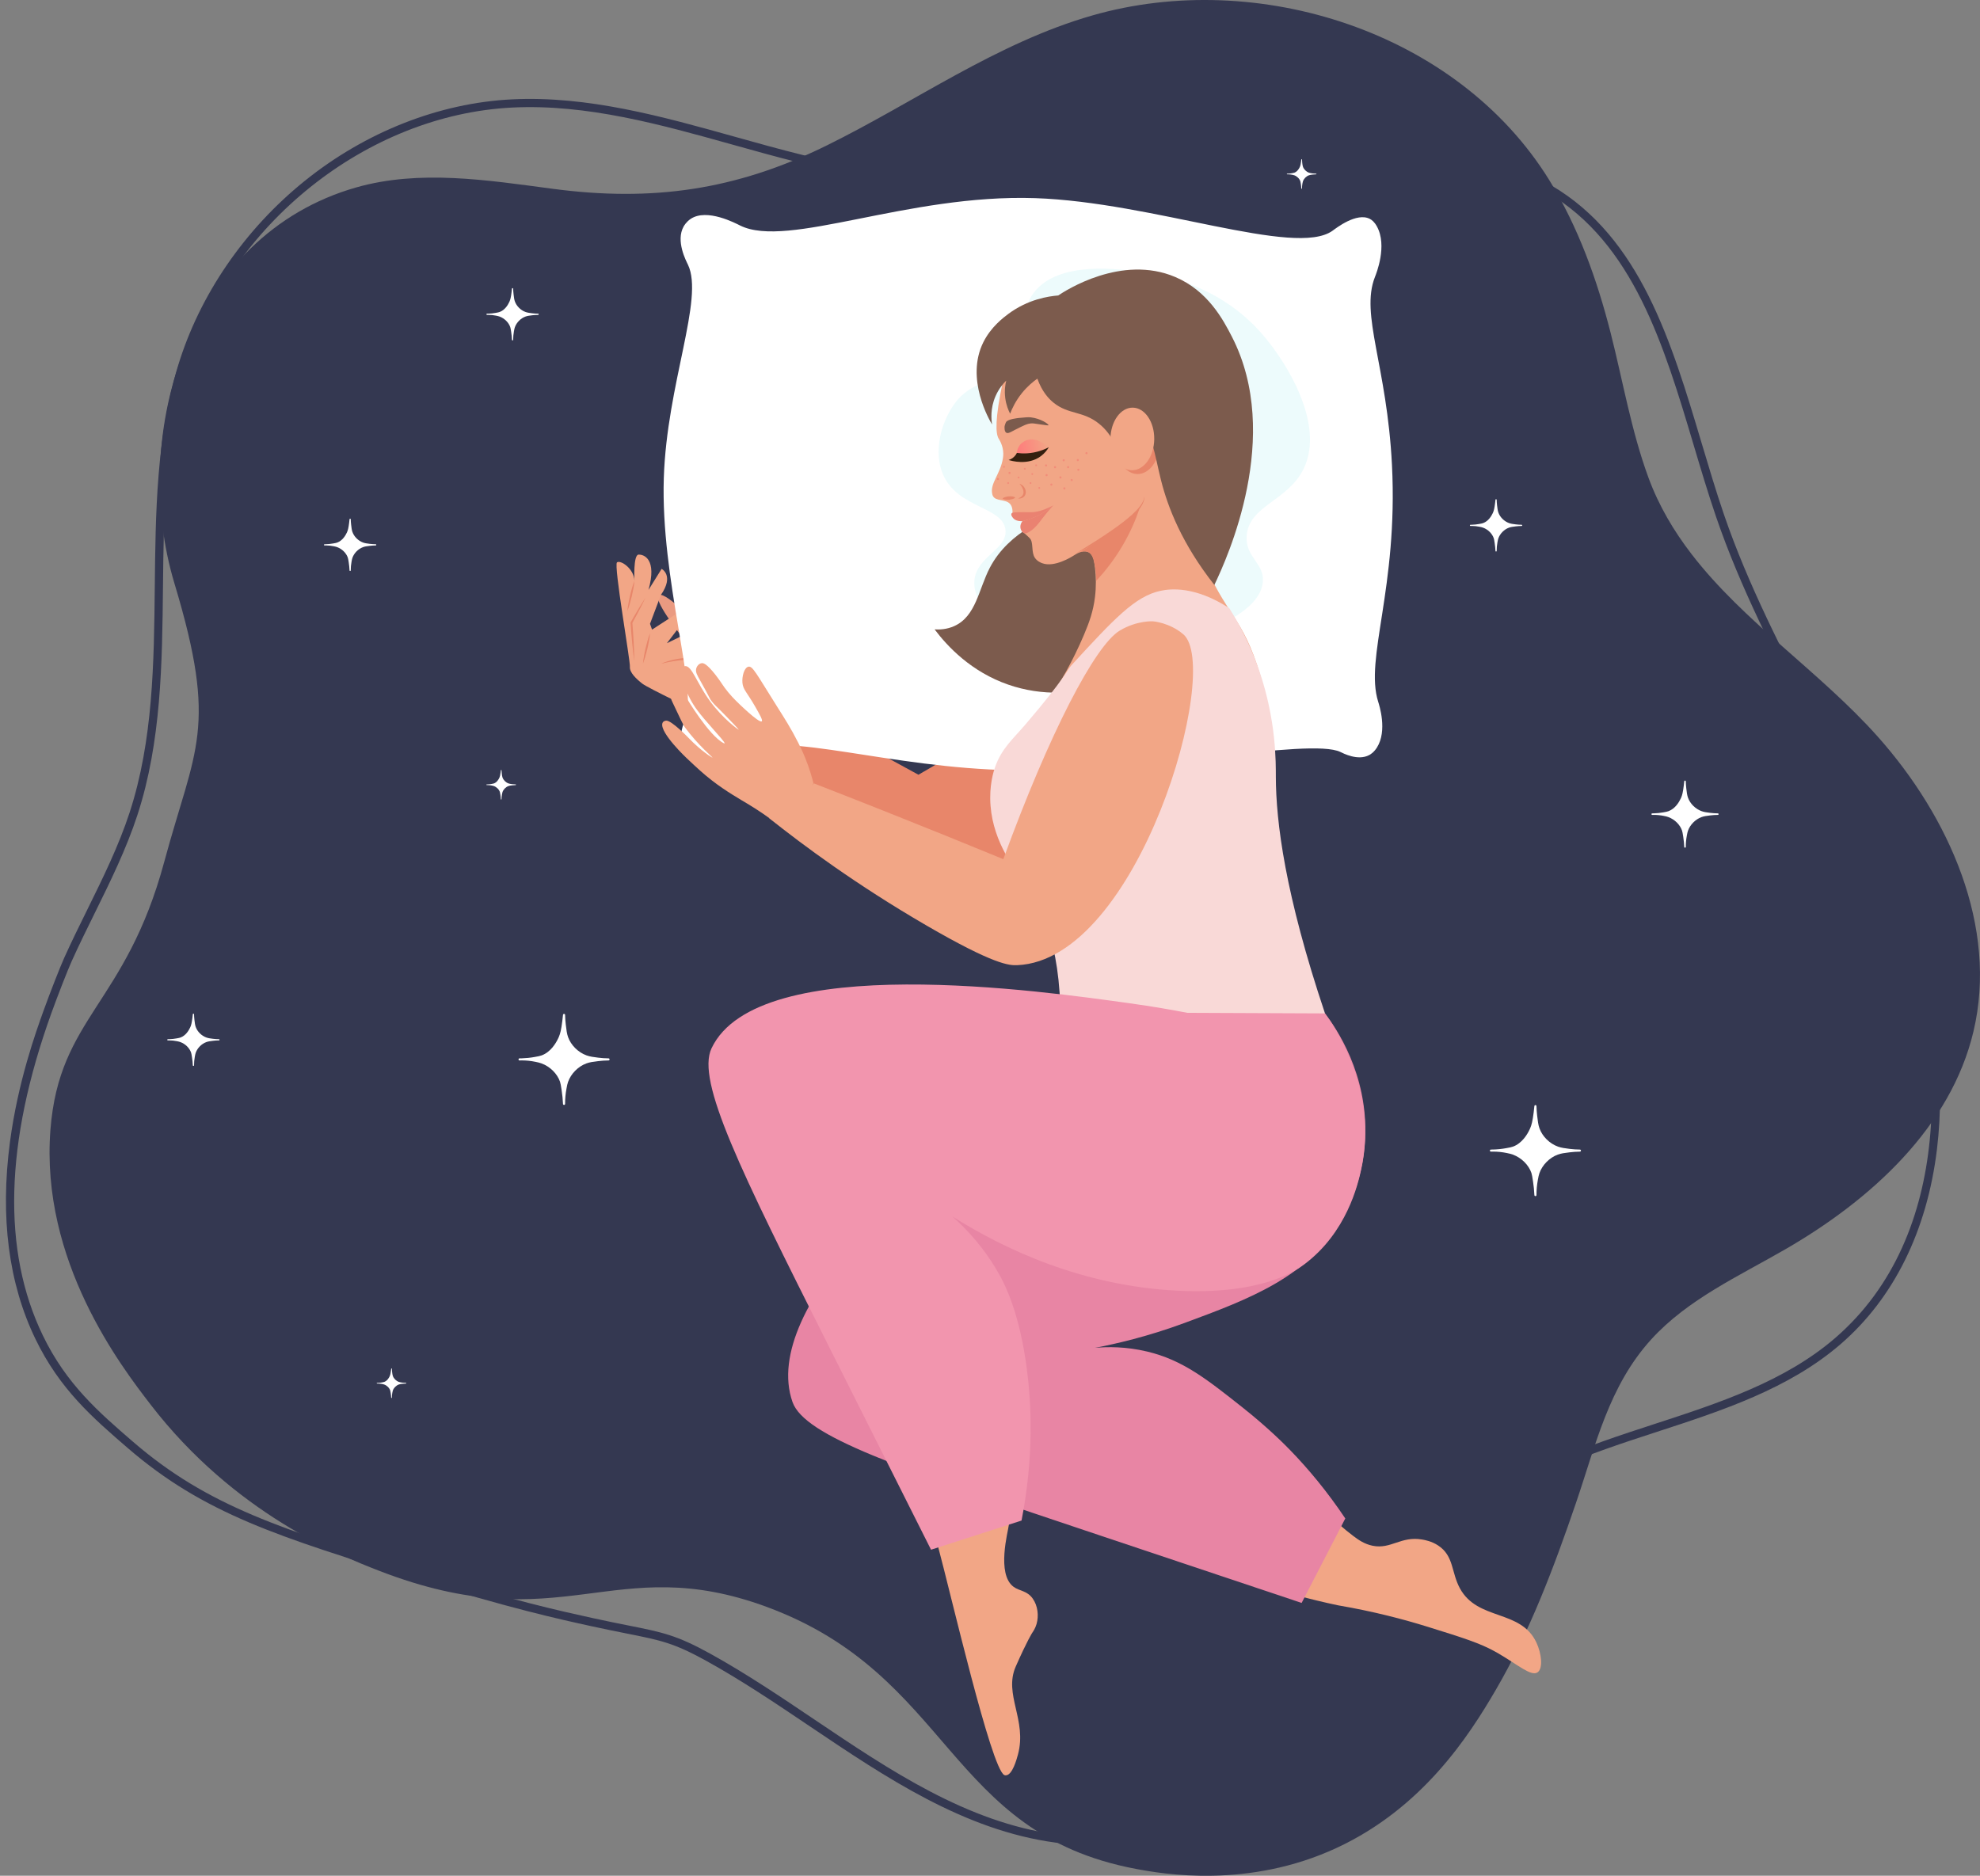 <?xml version="1.0" encoding="UTF-8"?><svg xmlns="http://www.w3.org/2000/svg" xmlns:xlink="http://www.w3.org/1999/xlink" height="1830.4" preserveAspectRatio="xMidYMid meet" version="1.0" viewBox="-5.8 0.0 1931.9 1830.4" width="1931.9" zoomAndPan="magnify"><rect x="-5.8" y="0.0" width="1931.9" height="1830.4" fill="#808080" stroke="none"/><defs><clipPath id="a"><path d="M 42 0 L 1926.078 0 L 1926.078 1830.449 L 42 1830.449 Z M 42 0"/></clipPath><clipPath id="b"><path d="M 986 428 L 1018 428 L 1018 443 L 986 443 Z M 986 428"/></clipPath><clipPath id="c"><path d="M 986.371 441.98 C 986.371 441.98 986.469 437.309 990.023 433.422 C 990.023 433.422 992.566 430.621 996.602 429.328 C 1006.48 426.191 1017.07 436 1017.52 436.43 C 1015.02 437.93 1011.879 439.488 1008.102 440.68 C 999.039 443.531 991.043 442.809 986.371 441.98 Z M 986.371 441.98"/></clipPath><clipPath id="d"><path d="M 986.371 441.98 C 986.371 441.98 986.469 437.309 990.023 433.422 C 990.023 433.422 992.566 430.621 996.602 429.328 C 1006.48 426.191 1017.07 436 1017.52 436.43 C 1015.02 437.93 1011.879 439.488 1008.102 440.68 C 999.039 443.531 991.043 442.809 986.371 441.98"/></clipPath><linearGradient gradientTransform="scale(31.639) rotate(-10.994 87.559 -154.93)" gradientUnits="userSpaceOnUse" id="e" x1="-.009" x2="1.062" xlink:actuate="onLoad" xlink:show="other" xlink:type="simple" xmlns:xlink="http://www.w3.org/1999/xlink" y1="0" y2="0"><stop offset="0" stop-color="#ff7b7b"/><stop offset=".016" stop-color="#ff7b7b"/><stop offset=".031" stop-color="#ff7c7b"/><stop offset=".047" stop-color="#ff7c7b"/><stop offset=".063" stop-color="#fe7d7c"/><stop offset=".078" stop-color="#fe7e7c"/><stop offset=".094" stop-color="#fe7f7c"/><stop offset=".109" stop-color="#fe7f7c"/><stop offset=".125" stop-color="#fd807c"/><stop offset=".141" stop-color="#fd817c"/><stop offset=".156" stop-color="#fd817d"/><stop offset=".172" stop-color="#fd827d"/><stop offset=".188" stop-color="#fd837d"/><stop offset=".203" stop-color="#fc847d"/><stop offset=".219" stop-color="#fc847d"/><stop offset=".234" stop-color="#fc857e"/><stop offset=".25" stop-color="#fc867e"/><stop offset=".266" stop-color="#fc867e"/><stop offset=".281" stop-color="#fb877e"/><stop offset=".297" stop-color="#fb887e"/><stop offset=".313" stop-color="#fb897e"/><stop offset=".328" stop-color="#fb897f"/><stop offset=".344" stop-color="#fa8a7f"/><stop offset=".359" stop-color="#fa8b7f"/><stop offset=".375" stop-color="#fa8c7f"/><stop offset=".391" stop-color="#fa8c7f"/><stop offset=".406" stop-color="#fa8d80"/><stop offset=".422" stop-color="#f98e80"/><stop offset=".438" stop-color="#f98e80"/><stop offset=".453" stop-color="#f98f80"/><stop offset=".469" stop-color="#f99080"/><stop offset=".484" stop-color="#f89181"/><stop offset=".5" stop-color="#f89181"/><stop offset=".516" stop-color="#f89281"/><stop offset=".531" stop-color="#f89381"/><stop offset=".547" stop-color="#f89381"/><stop offset=".563" stop-color="#f79481"/><stop offset=".578" stop-color="#f79582"/><stop offset=".594" stop-color="#f79682"/><stop offset=".609" stop-color="#f79682"/><stop offset=".625" stop-color="#f79782"/><stop offset=".641" stop-color="#f69882"/><stop offset=".656" stop-color="#f69883"/><stop offset=".672" stop-color="#f69983"/><stop offset=".688" stop-color="#f69a83"/><stop offset=".703" stop-color="#f59b83"/><stop offset=".719" stop-color="#f59b83"/><stop offset=".734" stop-color="#f59c83"/><stop offset=".75" stop-color="#f59d84"/><stop offset=".766" stop-color="#f59d84"/><stop offset=".781" stop-color="#f49e84"/><stop offset=".797" stop-color="#f49f84"/><stop offset=".813" stop-color="#f4a084"/><stop offset=".828" stop-color="#f4a085"/><stop offset=".844" stop-color="#f3a185"/><stop offset=".859" stop-color="#f3a285"/><stop offset=".875" stop-color="#f3a385"/><stop offset=".891" stop-color="#f3a385"/><stop offset=".906" stop-color="#f3a485"/><stop offset=".922" stop-color="#f2a586"/><stop offset=".938" stop-color="#f2a586"/><stop offset="1" stop-color="#f2a686"/></linearGradient></defs><g><g><path d="M 36.031 1303.25 C 59.051 1350.852 90.621 1378.109 124.043 1406.969 C 197.109 1470.059 269.855 1492.531 401.914 1533.32 C 494.352 1561.879 541.609 1572.219 572.879 1579.07 C 586.664 1582.09 597.676 1584.289 607.391 1586.219 C 640.613 1592.848 654.363 1595.59 687.258 1613.762 C 722.129 1633.031 756.195 1655.98 789.137 1678.168 C 862.277 1727.449 937.906 1778.41 1025.121 1790.148 C 1118.211 1802.68 1217.879 1764.73 1279.066 1693.48 C 1303.777 1664.699 1322.914 1630.629 1341.422 1597.68 C 1364.418 1556.738 1388.184 1514.41 1422.938 1481.609 C 1473.957 1433.449 1542.445 1411.129 1608.695 1389.539 C 1671.094 1369.199 1735.641 1348.168 1784.914 1305.57 C 1900.84 1205.352 1892.746 1025.91 1850.602 902.715 C 1827.059 833.883 1792.891 767.922 1759.852 704.137 C 1726.676 640.082 1692.367 573.832 1668.625 504.422 C 1660.855 481.727 1653.684 457.691 1646.758 434.453 C 1617.859 337.52 1587.973 237.277 1504.008 187.949 C 1426.355 142.328 1331.137 157.781 1239.066 172.719 C 1225.461 174.922 1211.395 177.207 1197.738 179.227 C 1127.859 189.523 1056.418 193.02 985.41 189.617 C 914.406 186.199 843.633 175.879 775.051 158.91 C 752.914 153.441 730.461 147.156 708.754 141.082 C 638.922 121.535 566.711 101.34 493.988 104.953 C 352.117 112.008 218.191 218.992 175.539 359.352 C 154.738 427.805 153.965 501.48 153.219 572.746 C 152.438 647.02 151.633 723.812 128.285 795.32 C 117.402 828.645 101.668 860.551 86.449 891.41 C 78.949 906.613 71.195 922.332 64.148 937.977 C 60.141 946.879 50.473 971.613 44.258 988.875 C -1.129 1114.918 -3.898 1220.699 36.031 1303.25 Z M 1061.23 1800.551 C 1048.75 1800.551 1036.332 1799.73 1024.051 1798.078 C 934.988 1786.09 858.566 1734.602 784.664 1684.812 C 751.867 1662.711 717.953 1639.859 683.391 1620.77 C 651.582 1603.199 639.121 1600.711 605.828 1594.07 C 596.078 1592.121 585.023 1589.922 571.172 1586.891 C 539.77 1580.012 492.312 1569.621 399.555 1540.969 C 266.461 1499.848 193.148 1477.211 118.812 1413.02 C 84.746 1383.602 52.57 1355.82 28.828 1306.73 C 2.59 1252.488 -5.793 1187.801 3.906 1114.469 C 11.676 1055.738 29.234 1006.98 36.73 986.164 C 43 968.754 52.781 943.742 56.855 934.691 C 63.961 918.918 71.746 903.133 79.273 887.871 C 94.367 857.266 109.977 825.617 120.68 792.836 C 143.645 722.5 144.445 646.332 145.219 572.664 C 145.969 500.84 146.75 426.566 167.883 357.02 C 188.859 287.992 232.715 223.949 291.371 176.66 C 350.738 128.801 422.555 100.5 493.59 96.965 C 567.621 93.281 640.461 113.664 710.906 133.371 C 732.562 139.438 754.953 145.699 776.973 151.145 C 912.93 184.777 1058.031 191.738 1196.586 171.309 C 1210.16 169.301 1224.211 167.027 1237.785 164.824 C 1331.266 149.652 1427.918 133.969 1508.066 181.055 C 1594.734 231.984 1625.078 333.742 1654.43 432.164 C 1661.348 455.324 1668.484 479.289 1676.191 501.832 C 1699.738 570.684 1733.906 636.652 1766.965 700.457 C 1800.133 764.504 1834.43 830.73 1858.172 900.125 C 1883.312 973.602 1892.527 1052.219 1884.105 1121.5 C 1874.449 1201.082 1841.961 1266.828 1790.148 1311.621 C 1739.652 1355.281 1674.336 1376.559 1611.168 1397.152 C 1545.77 1418.461 1478.145 1440.5 1428.441 1487.43 C 1394.574 1519.391 1371.102 1561.18 1348.395 1601.602 C 1329.703 1634.891 1310.367 1669.309 1285.145 1698.691 C 1254.102 1734.828 1213.227 1763.25 1166.965 1780.871 C 1132.719 1793.898 1096.75 1800.551 1061.23 1800.551" fill="#343851"/></g><g clip-path="url(#a)"><path d="M 1644.695 540.762 C 1695.695 607.055 1770.434 656.145 1826.09 718.555 C 1895.996 796.922 1943.984 904.465 1919.703 1006.629 C 1897.484 1100.148 1819.746 1170.758 1736.531 1218.879 C 1690.719 1245.367 1640.961 1267.848 1605.344 1307 C 1563.797 1352.668 1551.188 1410.219 1531.902 1466.598 C 1510.469 1529.27 1486.941 1592.051 1453.441 1649.41 C 1427.516 1693.82 1382.387 1764.16 1298.527 1803.18 C 1212.195 1843.352 1128.574 1828.68 1102.273 1823.699 C 917.523 1788.738 923.09 1634.84 742.348 1568.09 C 592.25 1512.668 543.34 1602.16 364.297 1532.898 C 326.074 1518.121 222.84 1476.668 141.324 1370.879 C 112.648 1333.66 33.379 1230.789 43.418 1102.297 C 52.008 992.391 116.809 980.492 154.438 841.074 C 184.633 729.219 207.25 711.457 164.465 569.523 C 119.855 421.52 179.012 229.23 341.773 182.898 C 403.625 165.289 469.48 175.746 533.227 184.207 C 630.398 197.113 712.02 185.613 800.18 142.27 C 886.582 99.801 966.438 41.938 1059.895 15.102 C 1220.867 -31.125 1416.102 30.512 1505.848 175.773 C 1534.09 221.488 1552.418 272.715 1565.688 324.777 C 1577.719 371.984 1585.801 420.363 1602.602 466.082 C 1612.789 493.758 1627.371 518.254 1644.695 540.762" fill="#343851"/></g><g><path d="M 678.664 614.012 C 678.664 614.012 645.348 577.93 637.414 580.578 C 629.48 583.23 659.047 620.66 659.047 620.66 L 678.664 614.012" fill="#ea9a81"/></g><g><path d="M 679.191 696.539 C 679.191 696.539 626.703 671.648 620.871 667.09 C 615.039 662.531 608.285 656.172 608.801 650.648 C 609.312 645.129 592.812 551.398 596.211 548.789 C 599.609 546.18 612.805 554.859 613.254 566.719 C 613.254 566.719 611.922 541.469 617.227 541.211 C 622.527 540.961 635.41 545.602 626.938 575.68 L 639.746 555.121 C 639.746 555.121 652.293 561.512 639.055 580.531 L 628.406 608.75 L 630.406 614.391 L 668.863 589.488 C 668.863 589.488 676.52 603.461 661.297 611.051 L 654.562 615.02 C 654.562 615.02 647.312 624.5 644.898 627.66 C 649.621 625.371 654.352 623.07 659.074 620.77 C 665.48 618.559 671.879 616.34 678.281 614.121 C 684.148 617.281 695.246 624.328 703.117 637.711 C 706.277 643.078 711.145 651.352 710.578 661.238 C 709.727 676.031 697 689.48 679.191 696.539" fill="#f2a686"/></g><g><path d="M 621.543 647.469 C 621.754 644.922 622.141 642.398 622.59 639.898 C 623.023 637.391 623.566 634.91 624.125 632.441 C 624.719 629.969 625.336 627.512 626.055 625.07 C 626.762 622.629 627.535 620.211 628.48 617.82 C 628.273 620.379 627.887 622.898 627.441 625.398 C 627.004 627.898 626.461 630.379 625.898 632.859 C 625.305 635.32 624.688 637.781 623.969 640.219 C 623.258 642.66 622.488 645.09 621.543 647.469" fill="#e8866a"/></g><g><path d="M 613.082 645.309 C 612.629 642.191 612.277 639.059 611.902 635.93 C 611.547 632.801 611.238 629.672 610.934 626.531 C 610.66 623.398 610.355 620.27 610.125 617.129 C 609.867 613.988 609.637 610.852 609.434 607.711 L 609.418 607.441 L 609.547 607.211 C 611.855 603.129 614.223 599.078 616.629 595.059 C 617.84 593.051 619.047 591.039 620.297 589.051 C 621.551 587.059 622.773 585.059 624.07 583.102 C 623.078 585.23 622.008 587.32 620.969 589.43 C 619.926 591.531 618.844 593.609 617.762 595.691 C 615.582 599.852 613.367 603.98 611.094 608.078 L 611.203 607.578 C 611.461 610.719 611.691 613.859 611.895 617 C 612.121 620.141 612.281 623.281 612.469 626.422 C 612.621 629.57 612.773 632.711 612.879 635.859 C 612.965 639.012 613.07 642.16 613.082 645.309" fill="#e8866a"/></g><g><path d="M 613.254 566.719 C 613.043 569.281 612.656 571.789 612.211 574.301 C 611.773 576.801 611.23 579.281 610.672 581.762 C 610.078 584.219 609.461 586.68 608.742 589.121 C 608.035 591.559 607.262 593.988 606.316 596.371 C 606.523 593.82 606.91 591.301 607.355 588.801 C 607.793 586.289 608.336 583.809 608.898 581.34 C 609.492 578.871 610.109 576.41 610.828 573.969 C 611.539 571.531 612.309 569.109 613.254 566.719" fill="#e8866a"/></g><g><path d="M 639.172 647.711 C 642.934 646.039 646.879 644.77 650.906 643.84 C 652.914 643.359 654.953 643.012 657 642.691 C 659.051 642.398 661.109 642.199 663.176 642.051 C 665.242 641.949 667.312 641.879 669.383 641.922 C 671.449 641.98 673.52 642.078 675.574 642.309 C 679.684 642.738 683.758 643.52 687.695 644.719 C 683.605 644.262 679.539 643.879 675.469 643.73 C 671.402 643.57 667.34 643.609 663.289 643.859 C 659.234 644.102 655.199 644.578 651.18 645.23 C 647.16 645.879 643.176 646.762 639.172 647.711" fill="#e8866a"/></g><g><path d="M 1130.52 609.219 C 1095.52 604.441 1069.238 630.289 1028.621 662.602 C 996.621 688.039 950.898 721.34 890.32 756.012 C 829.664 722.852 769.008 689.691 708.352 656.531 C 697.031 669.059 685.707 681.602 674.387 694.141 C 698.094 723.699 730.828 760.461 773.859 798.469 C 824.715 843.379 850.895 865.949 887.656 871.551 C 922.66 876.879 955.148 862.062 1020.129 832.434 C 1085.27 802.73 1124.199 784.391 1155.5 741.648 C 1169.629 722.352 1198.578 682.82 1183.871 647.809 C 1175 626.699 1152.328 612.191 1130.52 609.219" fill="#e8866a"/></g><g><path d="M 1337.699 729.445 C 1334.738 734.125 1331.547 736.07 1330.109 736.836 C 1319 742.727 1304.562 735.004 1301.977 733.773 C 1272.148 719.555 1109.754 754.012 982.379 751.668 C 860.742 749.43 761.875 713.484 719.539 732.504 C 718.09 733.148 686.449 747.457 668.77 736.844 C 667.262 735.938 663.613 733.684 661.164 729.312 C 655.164 718.602 661.746 704.652 662.887 701.945 C 675.09 672.965 638.684 565.793 641.883 466.418 C 644.832 374.762 681.422 291.449 665.434 258.27 C 663.66 254.594 653.309 235.07 661.227 221.016 C 661.66 220.25 663.891 216.402 668.105 213.594 C 683.992 203.012 711.973 217.902 716.355 220.078 C 762.684 243.078 879.398 189.188 1004.078 193.344 C 1119.574 197.203 1257.902 251.395 1294.344 225.172 C 1297.758 222.719 1317.902 206.879 1330.793 213.613 C 1332.785 214.66 1335.234 216.566 1337.629 220.906 C 1348.09 239.773 1336.996 267.102 1335.715 270.363 C 1321.266 307.137 1347.469 356.676 1352.359 453.832 C 1358.422 574.109 1325.535 642.477 1338.898 684.758 C 1339.863 687.82 1348.113 712.992 1337.699 729.445" fill="#fff"/></g><g><path d="M 1266.391 456.969 C 1251.051 489.18 1212.449 493.129 1210.59 523.09 C 1209.27 544.23 1228.07 549.422 1226.359 567.969 C 1222.59 608.859 1127.07 629.73 1109.898 633.48 C 1076.129 640.859 1049.59 646.301 1017.699 635.91 C 983.82 624.859 942.719 595.539 944.914 566.762 C 946.742 542.73 977.438 536.371 975.242 517.02 C 972.652 494.219 929.309 496.301 914.586 463.641 C 904.469 441.199 912.566 412.801 924.289 395.711 C 942.719 368.828 965.051 377.262 983.734 350.82 C 1002.41 324.391 986.953 306.25 1003.141 285.309 C 1027.711 253.539 1088.531 262.691 1109.898 265.898 C 1129.23 268.809 1183.422 277.801 1225.148 325.352 C 1249.27 352.828 1287.078 413.539 1266.391 456.969" fill="#edfbfc"/></g><g><path d="M 978.047 668.129 C 941.852 655.609 918.691 630.91 906.109 614.18 C 910.844 614.469 917.879 614.25 925.152 611 C 946.613 601.441 948.965 575.07 960.062 553.871 C 978.734 518.219 1019.172 502.91 1035.18 498.859 C 1082.391 486.93 1139.359 516.922 1179.059 570.801 C 1175.051 581.84 1167.852 597.941 1154.73 614.18 C 1116.512 661.461 1043.531 690.789 978.047 668.129" fill="#7c5b4d"/></g><g><path d="M 1062.59 582.531 C 1060.922 596.27 1057.16 607.012 1051.699 619.809 C 1030.012 670.75 1004.18 701.5 986.773 725.781 C 987.672 725.789 988.57 725.801 989.473 725.84 L 1235.57 725.84 C 1232.719 697.641 1229.199 674.422 1220.629 648.648 C 1203.469 597.078 1187.211 598.75 1160.82 529.172 C 1158.02 521.762 1152.078 504.559 1140.199 470.141 C 1130.469 441.961 1122.609 418.73 1117.352 403.102 C 1091.32 432.32 1065.289 461.551 1039.262 490.77 C 1050.699 509.16 1067.422 542.629 1062.59 582.531" fill="#f2a686"/></g><g><path d="M 972.754 447.199 C 970.328 462.602 959.965 471.699 962.344 482.059 C 962.516 482.828 962.621 483.289 962.926 483.891 C 965.68 489.371 974.797 486.852 979.395 491.41 C 981.031 493.031 982.777 496.23 981.902 503.238 C 985.203 504.988 988.508 506.73 991.809 508.48 C 990.32 515.461 991.434 518.34 992.832 519.648 C 993.441 520.23 995.176 521.5 997.742 524.031 C 998.371 524.641 998.879 525.172 999.008 525.301 C 1002.852 529.371 1000.109 538.711 1003.98 544.391 C 1006.328 547.82 1009.898 549.16 1011.09 549.602 C 1022.93 554.039 1039.809 543.398 1041.859 542.102 C 1044.281 540.57 1049.801 536.809 1055.27 538.531 C 1055.27 538.531 1055.789 538.691 1056.289 538.922 C 1062.531 541.762 1063.59 556.641 1063.801 560.691 C 1096.102 550.738 1128.391 540.781 1160.691 530.82 C 1158.762 524.648 1156.328 516.129 1153.27 504.211 C 1150.859 494.852 1149.789 490.141 1148.09 483.121 C 1130.898 411.781 1120.859 367.078 1095.102 349.789 C 1055.23 323.039 983.938 365.141 972.758 371.91 C 964.879 408.969 965.59 423.02 968.59 428.012 C 969.242 429.102 972.938 434.629 973.113 442.352 C 973.148 443.84 973.047 445.32 972.754 447.199" fill="#f2a686"/></g><g><path d="M 1057.199 539.48 C 1059.18 540.91 1060.191 542.969 1061.102 546.109 C 1062.398 550.629 1063.871 557.57 1063.801 566.762 C 1071.629 558.41 1080.77 547.172 1089.27 532.789 C 1097.148 519.461 1102.379 506.988 1105.891 496.699 C 1095.801 505.941 1083.77 515.738 1069.648 525.281 C 1061.328 530.891 1053.238 535.77 1045.559 540 C 1049.539 537.559 1054.191 537.309 1057.199 539.48" fill="#e8866a"/></g><g><path d="M 981.074 501.23 C 981.645 499.969 983.703 499.781 992.969 499.789 C 996.676 499.789 998.531 499.789 999.496 499.82 C 1003.93 499.969 1010.941 498.898 1021.949 493.18 C 1017.379 496.988 1013.289 499.809 1010.129 501.57 C 1003.16 505.449 996.656 507.43 991.809 508.48 C 991.219 508.609 990.051 508.66 988.605 508.441 C 987.391 508.262 984.691 507.852 982.809 505.672 C 982.383 505.18 980.348 502.84 981.074 501.23" fill="#ea8271"/></g><g><path d="M 1021.949 493.18 C 1017.289 497.219 1010.52 502.039 1001.512 505.531 C 998.062 506.859 994.793 507.809 991.809 508.48 C 991.402 509 989.145 511.98 989.953 515.59 C 990.043 515.988 990.883 519.52 993.465 520.289 C 994.016 520.461 994.805 520.578 995.84 520.23 C 1002.379 518.012 1008.309 509.809 1011.219 505.949 C 1013.648 502.738 1017.199 498.301 1021.949 493.18" fill="#ea8271"/></g><g><path d="M 1125.77 432.352 C 1125.52 449.219 1115.762 462.762 1103.961 462.59 C 1092.148 462.422 1082.789 448.602 1083.039 431.719 C 1083.289 414.852 1093.051 401.309 1104.852 401.48 C 1116.648 401.66 1126.02 415.48 1125.77 432.352" fill="#e8866a"/></g><g><path d="M 976.086 422.289 C 978.398 423.609 981.285 420.66 992.773 415.41 C 995.23 414.289 997.215 413.449 999.945 413.199 C 1002.031 413.012 1003.281 413.27 1007.672 413.922 C 1013.949 414.84 1017.078 415.301 1017.211 414.961 C 1017.59 413.949 1009.77 408.41 1000.031 407.27 C 997.566 406.98 994.574 407.27 988.586 407.84 C 987.355 407.961 977.727 408.93 975.875 411.809 C 975.27 412.75 974.43 415.559 974.402 415.789 C 974.387 415.941 974.375 416.059 974.367 416.141 C 974.316 416.762 973.977 421.09 976.086 422.289" fill="#7c5b4d"/></g><g><path d="M 1044.09 539.961 C 1050.422 536.059 1056.719 532.148 1062.969 528.16 C 1069.211 524.16 1075.391 520.09 1081.43 515.809 C 1087.449 511.531 1093.359 507.09 1098.82 502.148 C 1100.18 500.91 1101.5 499.629 1102.77 498.309 C 1104.051 496.988 1105.262 495.609 1106.371 494.16 C 1107.5 492.711 1108.5 491.18 1109.301 489.531 C 1110.109 487.898 1110.641 486.109 1110.68 484.238 C 1110.711 484.711 1110.77 485.172 1110.738 485.641 C 1110.719 485.879 1110.73 486.109 1110.699 486.352 L 1110.609 487.051 C 1110.602 487.16 1110.578 487.281 1110.551 487.391 L 1110.469 487.738 C 1110.422 487.969 1110.379 488.211 1110.309 488.43 C 1110.172 488.879 1110.051 489.34 1109.871 489.781 C 1109.219 491.551 1108.301 493.211 1107.27 494.801 C 1105.191 497.941 1102.68 500.77 1100.031 503.422 C 1098.711 504.75 1097.34 506.031 1095.941 507.27 C 1094.551 508.52 1093.109 509.711 1091.66 510.898 C 1088.762 513.25 1085.77 515.488 1082.73 517.648 C 1076.629 521.949 1070.328 525.941 1063.879 529.648 C 1062.27 530.578 1060.648 531.512 1059.02 532.398 C 1057.391 533.289 1055.75 534.18 1054.102 535.039 C 1050.801 536.762 1047.48 538.441 1044.09 539.961" fill="#e8866a"/></g><g><path d="M 987.609 486.398 C 988.398 486.059 989.129 485.699 989.797 485.281 C 990.465 484.871 991.059 484.398 991.531 483.871 C 991.656 483.738 991.754 483.602 991.863 483.469 C 991.957 483.328 992.055 483.191 992.141 483.039 C 992.215 482.891 992.301 482.75 992.367 482.602 L 992.551 482.141 C 992.59 481.98 992.637 481.82 992.688 481.66 C 992.723 481.5 992.742 481.328 992.773 481.16 C 992.809 481 992.805 480.82 992.824 480.648 C 992.848 480.48 992.832 480.309 992.828 480.141 C 992.809 478.738 992.379 477.309 991.691 475.969 C 991.613 475.789 991.516 475.629 991.418 475.469 C 991.32 475.301 991.234 475.129 991.129 474.969 C 990.91 474.648 990.707 474.309 990.457 474 C 989.996 473.34 989.438 472.762 988.875 472.102 C 989.695 472.34 990.5 472.691 991.215 473.199 C 991.395 473.32 991.586 473.441 991.75 473.578 C 991.918 473.719 992.086 473.871 992.254 474.012 C 992.426 474.16 992.566 474.328 992.723 474.488 C 992.879 474.648 993.039 474.809 993.168 474.988 C 994.285 476.391 995.047 478.18 995.074 480.102 C 995.086 481.051 994.934 482.031 994.523 482.93 C 994.117 483.84 993.473 484.641 992.695 485.191 C 991.926 485.75 991.066 486.109 990.203 486.309 C 989.336 486.488 988.461 486.539 987.609 486.398" fill="#e8866a"/></g><g><path d="M 984.609 485.551 C 984.668 486.359 981.586 487.352 979.121 487.609 C 976.133 487.93 972.672 487.328 972.602 486.48 C 972.539 485.699 975.414 484.75 977.66 484.449 C 980.883 484.012 984.547 484.68 984.609 485.551" fill="#e8866a"/></g><g clip-path="url(#b)"><g clip-path="url(#c)"><g clip-path="url(#d)"><path d="M 983.125 426.82 L 987.504 449.363 L 1020.766 442.898 L 1016.387 420.359 Z M 983.125 426.82" fill="url(#e)"/></g></g></g><g><path d="M 986.371 441.98 C 989.195 442.359 992.469 442.57 996.09 442.379 C 1005.461 441.859 1012.84 438.871 1017.52 436.43 C 1015.91 439.18 1013.48 442.359 1009.871 445.059 C 997.078 454.609 980.668 449.629 978.32 448.871 C 979.629 448.469 982.078 447.5 984.203 445.191 C 985.254 444.051 985.934 442.898 986.371 441.98" fill="#34200f"/></g><g><path d="M 962.18 414.23 C 959.711 410.172 935.836 369.578 953.715 333.82 C 961.066 319.121 973.098 309.988 978.047 306.309 C 997.316 292 1017.32 289.078 1026.711 288.328 C 1033.719 283.629 1088.539 248 1140.969 270.34 C 1172.77 283.891 1187.641 311.91 1196.23 328.68 C 1245.801 425.352 1191.73 544.398 1179.059 570.801 C 1147.441 530.719 1133.609 494.922 1126.961 468.41 C 1120.852 444.059 1117.57 417 1105.09 413.32 C 1101 412.109 1093.871 414.148 1080.871 431.148 C 1078.281 426.211 1073.77 419.16 1066.172 413.172 C 1050.648 400.93 1036.801 404.559 1022.5 393.23 C 1017.41 389.199 1010.93 382.219 1006.359 369.5 C 1002.09 372.5 996.508 377.09 991.176 383.738 C 985.188 391.211 981.758 398.48 979.781 403.68 C 978.098 400.398 975.914 395.199 975.035 388.488 C 974.074 381.148 975.074 375.109 975.984 371.398 C 972.914 374.441 968.66 379.43 965.543 386.59 C 960.348 398.531 961.402 409.398 962.18 414.23" fill="#7c5b4d"/></g><g><path d="M 1015.871 454 C 1015.969 454.57 1015.578 455.109 1015.012 455.211 C 1014.441 455.301 1013.898 454.922 1013.801 454.352 C 1013.711 453.781 1014.09 453.238 1014.66 453.141 C 1015.23 453.039 1015.77 453.43 1015.871 454" fill="#f28d79"/></g><g><path d="M 1033.09 448.969 C 1033.191 449.539 1032.801 450.078 1032.23 450.172 C 1031.66 450.27 1031.121 449.891 1031.02 449.32 C 1030.93 448.738 1031.309 448.199 1031.879 448.109 C 1032.461 448.012 1033 448.398 1033.09 448.969" fill="#f28d79"/></g><g><path d="M 1024.66 455.699 C 1024.762 456.27 1024.371 456.82 1023.801 456.91 C 1023.23 457.012 1022.691 456.621 1022.602 456.051 C 1022.5 455.48 1022.879 454.941 1023.449 454.852 C 1024.02 454.75 1024.57 455.129 1024.66 455.699" fill="#f28d79"/></g><g><path d="M 1016.41 463.48 C 1016.5 464.051 1016.121 464.59 1015.551 464.68 C 1014.98 464.781 1014.441 464.391 1014.34 463.82 C 1014.238 463.25 1014.629 462.711 1015.199 462.621 C 1015.77 462.52 1016.309 462.91 1016.41 463.48" fill="#f28d79"/></g><g><path d="M 968.938 467.27 C 969.035 467.84 968.652 468.379 968.078 468.48 C 967.508 468.578 966.969 468.191 966.871 467.621 C 966.773 467.051 967.16 466.512 967.73 466.41 C 968.301 466.32 968.844 466.699 968.938 467.27" fill="#f28d79"/></g><g><path d="M 1037.41 455.68 C 1037.512 456.25 1037.129 456.789 1036.559 456.891 C 1035.98 456.98 1035.441 456.602 1035.352 456.031 C 1035.25 455.461 1035.641 454.922 1036.211 454.82 C 1036.781 454.719 1037.32 455.109 1037.41 455.68" fill="#f28d79"/></g><g><path d="M 1040.891 468.262 C 1040.98 468.828 1040.602 469.371 1040.031 469.469 C 1039.461 469.57 1038.922 469.18 1038.82 468.609 C 1038.73 468.039 1039.109 467.5 1039.68 467.398 C 1040.25 467.309 1040.789 467.691 1040.891 468.262" fill="#f28d79"/></g><g><path d="M 1029.941 465.699 C 1030.039 466.27 1029.648 466.809 1029.078 466.91 C 1028.512 467 1027.969 466.621 1027.871 466.051 C 1027.781 465.469 1028.16 464.93 1028.73 464.84 C 1029.301 464.738 1029.84 465.129 1029.941 465.699" fill="#f28d79"/></g><g><path d="M 1047.41 458.238 C 1047.512 458.809 1047.129 459.359 1046.559 459.449 C 1045.98 459.551 1045.441 459.16 1045.352 458.59 C 1045.25 458.02 1045.641 457.48 1046.211 457.379 C 1046.781 457.289 1047.32 457.672 1047.41 458.238" fill="#f28d79"/></g><g><path d="M 1055.309 442.031 C 1055.398 442.602 1055.02 443.141 1054.449 443.238 C 1053.879 443.328 1053.34 442.949 1053.238 442.379 C 1053.148 441.809 1053.531 441.27 1054.102 441.172 C 1054.672 441.07 1055.211 441.461 1055.309 442.031" fill="#f28d79"/></g><g><path d="M 1046.879 448.77 C 1046.969 449.34 1046.59 449.879 1046.02 449.969 C 1045.449 450.07 1044.91 449.691 1044.809 449.121 C 1044.711 448.539 1045.102 448 1045.672 447.91 C 1046.238 447.809 1046.781 448.199 1046.879 448.77" fill="#f28d79"/></g><g><path d="M 1018.988 473.07 C 1019.09 473.641 1019.629 474.02 1020.199 473.922 C 1020.77 473.828 1021.16 473.289 1021.059 472.719 C 1020.969 472.148 1020.43 471.762 1019.852 471.859 C 1019.281 471.949 1018.898 472.488 1018.988 473.07" fill="#f28d79"/></g><g><path d="M 978.172 461.672 C 978.27 462.238 978.809 462.629 979.379 462.531 C 979.953 462.441 980.336 461.891 980.238 461.32 C 980.145 460.75 979.602 460.371 979.031 460.469 C 978.461 460.559 978.078 461.102 978.172 461.672" fill="#f28d79"/></g><g><path d="M 1031.699 476.762 C 1031.789 477.328 1032.34 477.719 1032.91 477.621 C 1033.48 477.52 1033.859 476.98 1033.77 476.41 C 1033.672 475.84 1033.129 475.461 1032.559 475.559 C 1031.988 475.648 1031.602 476.191 1031.699 476.762" fill="#f28d79"/></g><g><path d="M 988.539 465.238 C 988.941 465.531 989.035 466.09 988.75 466.488 C 988.461 466.898 987.902 466.988 987.5 466.699 C 987.098 466.422 987.004 465.859 987.289 465.461 C 987.578 465.051 988.133 464.961 988.539 465.238" fill="#f28d79"/></g><g><path d="M 974.297 454.801 C 974.699 455.09 974.793 455.648 974.508 456.051 C 974.223 456.449 973.664 456.551 973.262 456.262 C 972.855 455.969 972.762 455.422 973.051 455.012 C 973.336 454.609 973.895 454.52 974.297 454.801" fill="#f28d79"/></g><g><path d="M 1000.191 470.66 C 1000.59 470.949 1000.691 471.512 1000.398 471.91 C 1000.109 472.32 999.555 472.41 999.152 472.121 C 998.75 471.84 998.656 471.281 998.941 470.879 C 999.227 470.469 999.785 470.379 1000.191 470.66" fill="#f28d79"/></g><g><path d="M 1008.73 475.41 C 1009.141 475.699 1009.23 476.262 1008.941 476.66 C 1008.66 477.059 1008.102 477.16 1007.699 476.871 C 1007.289 476.578 1007.199 476.031 1007.488 475.621 C 1007.77 475.219 1008.328 475.129 1008.73 475.41" fill="#f28d79"/></g><g><path d="M 978.355 470.66 C 978.758 470.949 978.852 471.512 978.566 471.91 C 978.277 472.32 977.719 472.41 977.316 472.121 C 976.914 471.84 976.82 471.281 977.105 470.879 C 977.395 470.469 977.953 470.379 978.355 470.66" fill="#f28d79"/></g><g><path d="M 994.648 456.719 C 995.051 457.012 995.145 457.559 994.859 457.969 C 994.57 458.371 994.012 458.461 993.609 458.18 C 993.207 457.891 993.113 457.328 993.398 456.93 C 993.688 456.531 994.246 456.43 994.648 456.719" fill="#f28d79"/></g><g><path d="M 1001.898 461.871 C 1002.301 462.16 1002.391 462.719 1002.109 463.121 C 1001.82 463.52 1001.262 463.621 1000.859 463.328 C 1000.461 463.039 1000.359 462.488 1000.648 462.078 C 1000.93 461.68 1001.488 461.59 1001.898 461.871" fill="#f28d79"/></g><g><path d="M 1005.691 453.328 C 1006.102 453.621 1006.191 454.172 1005.898 454.578 C 1005.621 454.98 1005.059 455.07 1004.648 454.789 C 1004.25 454.5 1004.16 453.941 1004.441 453.539 C 1004.73 453.141 1005.289 453.039 1005.691 453.328" fill="#f28d79"/></g><g><path d="M 1120.398 428.648 C 1120.148 445.531 1110.379 459.07 1098.578 458.891 C 1086.781 458.719 1077.422 444.898 1077.66 428.031 C 1077.91 411.148 1087.68 397.609 1099.48 397.789 C 1111.281 397.961 1120.648 411.781 1120.398 428.648" fill="#f2a686"/></g><g><path d="M 998.289 1462.051 C 1158.129 1529.629 1247.34 1555.602 1299.781 1566.539 C 1334.469 1572.469 1363.859 1580.23 1387.051 1587.441 C 1421.551 1598.18 1438.789 1603.539 1454.43 1612.469 C 1475.02 1624.25 1488.109 1636.328 1494.461 1631.891 C 1499.879 1628.102 1498.398 1613.699 1493.25 1602.77 C 1477.852 1570.109 1435.988 1581.91 1418.609 1549.891 C 1410.148 1534.32 1412.852 1518.281 1397.41 1508.148 C 1391.02 1503.949 1384.609 1502.801 1381.59 1502.289 C 1361.078 1498.809 1351.309 1512.051 1333.449 1508.391 C 1325.371 1506.73 1319.68 1502.66 1314.691 1498.93 C 1281.969 1474.43 1185.039 1378.039 1168.129 1362.57 C 1136.18 1333.352 1077.191 1306.961 958.258 1324.961 C 971.602 1370.66 984.945 1416.352 998.289 1462.051" fill="#f2a686"/></g><g><path d="M 753.062 690.531 C 732.055 657.262 728.586 649.641 724.398 650.59 C 720.328 651.52 718.051 659.988 718.594 666.23 C 719.18 672.988 722.922 675.379 730.902 689.289 C 735.367 697.078 738.672 702.84 737.461 703.871 C 734.887 706.078 713.707 685.281 712.219 683.762 C 710.07 681.578 707.703 679.16 704.785 675.641 C 699.16 668.852 698.367 666.281 692.578 658.859 C 683.258 646.91 680.164 647.059 679.023 647.141 C 676.203 647.352 674.121 650 673.496 652.488 C 672.652 655.859 674.484 658.98 677.211 663.789 C 687.719 682.34 685.77 680.629 688.797 684.531 C 691.82 688.422 692.098 687.98 703.016 699.25 C 705.691 702.012 715.277 711.898 715.07 712.102 C 714.836 712.328 699.668 701.59 686.871 684.078 C 673.922 666.359 669.32 649.82 662.895 650 C 660.633 650.059 659.066 652.172 658.695 652.711 C 658.695 652.711 658.664 652.75 658.637 652.801 C 655.828 657.031 660.121 666.422 660.121 666.422 C 665.914 679.121 668.812 685.461 674.961 693.621 C 678.84 698.77 682.52 702.969 689.84 711.328 C 695.691 718.02 701.816 724.699 701.164 725.371 C 700.992 725.551 700.41 725.25 700.199 725.148 C 686.039 717.941 664.395 681.66 664.395 681.66 C 663.094 679.469 660.395 674.93 656.324 674.07 C 653.496 673.469 650.254 674.711 649.07 677.109 C 647.777 679.738 649.293 683.059 650.195 684.961 C 657.375 700.172 660.965 707.77 662.344 709.629 C 675.645 727.559 689.668 739 689.402 739.301 C 689.18 739.551 678.391 732.941 666.387 720.441 C 666.387 720.441 649.293 702.641 644.082 703.211 C 642.137 703.422 641.191 704.512 641.191 704.512 C 641.191 704.512 640.629 705.148 640.414 706.109 C 638.344 715.512 664.09 739.75 664.09 739.75 C 674.777 749.809 680.121 754.84 688.91 761.66 C 702.469 772.16 716.164 779.891 724.809 785.109 C 732.398 789.699 743.066 796.621 755.512 806.32 C 766.309 792.34 777.105 778.352 787.898 764.371 C 786.355 758.141 783.902 749.648 779.969 739.91 C 778.605 736.531 776.602 731.789 773.062 724.789 C 765.961 710.75 759.609 700.898 753.062 690.531" fill="#f2a686"/></g><g><path d="M 1037.109 1053.219 C 894.512 1124.609 735.105 1276.059 767.441 1368.102 C 779.168 1401.48 870.152 1432.289 1052.34 1493.289 C 1145.969 1524.641 1252.16 1560.172 1264.211 1564.199 C 1278.41 1536.719 1292.609 1509.25 1306.809 1481.77 C 1288.91 1455.031 1270.449 1433.078 1253.172 1415.25 C 1247.961 1409.871 1231.391 1393.109 1206.621 1373.5 C 1171.23 1345.469 1148.129 1327.191 1113.539 1318.898 C 1092.672 1313.898 1074.59 1314.211 1062.59 1315.262 C 1082.711 1311.441 1113.66 1304.398 1149.93 1291 C 1212.98 1267.691 1271.309 1246.129 1304 1189.09 C 1308.191 1181.77 1324.281 1152.379 1326.191 1110.73 C 1329.059 1047.949 1297.621 1002.879 1287.012 988.926 C 1228.578 991.77 1135.898 1003.77 1037.109 1053.219" fill="#e885a4"/></g><g><path d="M 994.961 706.691 C 982.656 721.078 971.594 730.219 965.164 748.379 C 963.762 752.352 959.113 766.449 960.684 786.328 C 963.598 823.27 985.66 849.875 993.438 860.336 C 1012.379 885.805 1031.422 929.598 1028.621 1009.551 C 1054.719 1018.441 1098.18 1029.59 1152.359 1026.531 C 1214.578 1023.02 1261.52 1002.43 1287.012 988.926 C 1247.949 872.543 1239.172 801.871 1239.051 757.941 C 1239.012 744.379 1239.629 703.352 1222.719 654.102 C 1217.371 638.531 1208.52 617.141 1193.602 593.449 C 1160.391 571.941 1136.66 574.449 1126.879 576.461 C 1101.711 581.66 1080.988 604.191 1039.539 649.25 C 1034.969 654.211 1034.309 660.629 994.961 706.691" fill="#f9d9d7"/></g><g><path d="M 973.152 838.41 C 1018 715.441 1062.711 629.609 1086.852 615.281 C 1103.91 605.16 1119.34 606.32 1119.34 606.32 C 1119.34 606.32 1135.328 607.531 1148.719 618.922 C 1187.078 651.57 1104.988 937.133 986.594 941.859 C 979.051 942.16 964.336 941.602 897.602 902.797 C 829.789 863.367 778.254 825.148 744.746 798.469 C 759.305 787.141 773.859 775.82 788.418 764.5 C 810.973 773.262 833.621 782.16 856.355 791.191 C 895.746 806.828 934.68 822.57 973.152 838.41" fill="#f2a686"/></g><g><path d="M 1311.238 1152.391 C 1311.238 1152.391 1317.539 1113.809 1298.68 1076 C 1288.289 1055.148 1253.148 1002.34 1095.18 982.805 C 1016.32 973.055 688.719 928.66 691.344 1048.641 C 692.477 1100.512 895.809 1458.461 909.004 1507.391 C 922.195 1556.309 961.246 1725.852 974.09 1732.141 C 974.867 1732.52 975.707 1732.41 975.707 1732.41 C 982.008 1732.191 986.211 1716.641 987.426 1712.129 C 996.539 1678.41 973.211 1653.539 985.305 1626.16 C 996.648 1600.469 1001.379 1593.328 1001.379 1593.328 C 1002.488 1591.672 1004.359 1588.93 1005.578 1584.77 C 1007.891 1576.809 1006.809 1566.91 1001.82 1559.93 C 996.16 1552.012 989.004 1552.801 983.117 1548.441 C 966.258 1535.949 977.852 1494.16 978.492 1488.34 C 987.758 1404.398 1030.719 1269.738 897.684 1165.641 C 951.066 1201.859 1039.891 1250.352 1147.148 1255.73 C 1220.211 1259.398 1251 1240.52 1265.75 1228.719 C 1274.238 1221.93 1304.109 1196.121 1311.238 1152.391" fill="#f2a686"/></g><g><path d="M 1287.012 988.926 C 1242.238 988.734 1197.461 988.539 1152.691 988.348 C 1138.48 985.609 1119.059 982.16 1095.91 978.953 C 1013.781 967.578 733.684 927.008 688.426 1023.02 C 673.426 1054.852 716.176 1141.211 802.297 1312.629 C 846.621 1400.871 896.91 1500.91 902.621 1512.27 C 932.059 1502.781 961.496 1493.289 990.934 1483.809 C 1003.23 1420.66 1000.449 1369.449 996.172 1336.391 C 989.137 1282.07 975.199 1254.789 970.445 1246 C 955.301 1218 936.652 1198.762 923.336 1186.988 C 974.426 1219.18 1049.828 1254.672 1142.461 1259.461 C 1224.699 1263.711 1258.301 1240.102 1266.191 1234.262 C 1308.48 1202.949 1319.18 1155.23 1322.199 1141.781 C 1339.789 1063.309 1295.25 1000.18 1287.012 988.926" fill="#f295ae"/></g><g><path d="M 587.953 1032.781 C 584.613 1032.75 581.23 1032.531 577.898 1032.109 C 573.285 1031.531 569.953 1031.109 566.586 1029.922 C 558.363 1027 551.238 1019.941 548.438 1011.949 C 547.277 1008.648 546.859 1005.109 546.227 999.766 C 545.859 996.648 545.633 993.484 545.559 990.367 C 545.543 989.828 545.113 989.395 544.578 989.375 C 544.059 989.371 543.578 989.758 543.527 990.293 C 543.328 992.32 543.102 994.363 542.852 996.367 C 541.746 1005.211 540.797 1008.68 539.531 1011.699 C 539.387 1012.051 539.168 1012.551 538.891 1013.141 C 536.629 1018 531.516 1026.629 522.672 1029.898 C 521.023 1030.512 519.301 1030.82 515.871 1031.441 C 511.723 1032.191 507.504 1032.629 503.305 1032.75 C 502.574 1032.75 501.836 1032.762 501.102 1032.781 C 500.547 1032.801 500.105 1033.262 500.113 1033.809 C 500.125 1034.371 500.578 1034.82 501.133 1034.82 C 501.863 1034.809 502.598 1034.801 503.332 1034.781 C 507.762 1034.789 512.191 1035.25 516.523 1036.148 C 519.051 1036.672 520.574 1036.988 522.488 1037.691 C 530.867 1040.738 537.988 1047.789 540.629 1055.648 C 541.16 1057.219 541.5 1059.422 542.18 1063.801 C 542.871 1068.262 543.32 1072.789 543.523 1077.25 C 543.547 1077.801 543.996 1078.219 544.539 1078.219 C 544.547 1078.219 544.555 1078.219 544.566 1078.219 C 545.117 1078.211 545.559 1077.762 545.559 1077.199 C 545.543 1072.289 545.992 1067.328 546.898 1062.469 C 547.488 1059.289 547.781 1057.699 548.434 1055.84 C 551.25 1047.762 558.305 1040.641 566.41 1037.691 C 569.66 1036.512 572.762 1036.121 577.898 1035.488 C 581.23 1035.07 584.613 1034.852 587.957 1034.82 C 588.516 1034.809 588.965 1034.359 588.965 1033.801 C 588.965 1033.238 588.516 1032.789 587.953 1032.781" fill="#fff"/></g><g><path d="M 1535.738 1121.781 C 1532.398 1121.75 1529.02 1121.531 1525.691 1121.109 C 1521.07 1120.531 1517.738 1120.109 1514.371 1118.922 C 1506.148 1115.988 1499.031 1108.941 1496.23 1100.949 C 1495.07 1097.648 1494.648 1094.109 1494.02 1088.77 C 1493.648 1085.648 1493.422 1082.48 1493.34 1079.371 C 1493.328 1078.828 1492.898 1078.391 1492.359 1078.371 C 1491.852 1078.371 1491.371 1078.762 1491.309 1079.289 C 1491.121 1081.32 1490.891 1083.359 1490.641 1085.371 C 1489.531 1094.211 1488.578 1097.68 1487.32 1100.699 C 1487.172 1101.051 1486.961 1101.551 1486.68 1102.141 C 1484.422 1107 1479.301 1115.629 1470.461 1118.898 C 1468.809 1119.512 1467.09 1119.82 1463.66 1120.441 C 1459.512 1121.191 1455.289 1121.629 1451.09 1121.75 C 1450.359 1121.75 1449.621 1121.762 1448.891 1121.781 C 1448.328 1121.801 1447.891 1122.262 1447.898 1122.809 C 1447.91 1123.371 1448.359 1123.809 1448.922 1123.809 C 1449.648 1123.809 1450.391 1123.801 1451.121 1123.781 C 1455.551 1123.789 1459.98 1124.25 1464.309 1125.148 C 1466.84 1125.672 1468.359 1125.988 1470.27 1126.691 C 1478.648 1129.738 1485.77 1136.789 1488.422 1144.648 C 1488.949 1146.219 1489.289 1148.422 1489.969 1152.801 C 1490.66 1157.262 1491.109 1161.789 1491.309 1166.25 C 1491.34 1166.801 1491.781 1167.219 1492.328 1167.219 C 1492.34 1167.219 1492.34 1167.219 1492.352 1167.219 C 1492.91 1167.211 1493.352 1166.762 1493.352 1166.199 C 1493.328 1161.289 1493.781 1156.328 1494.68 1151.469 C 1495.27 1148.289 1495.57 1146.699 1496.219 1144.84 C 1499.039 1136.762 1506.09 1129.641 1514.199 1126.691 C 1517.449 1125.512 1520.551 1125.121 1525.691 1124.488 C 1529.02 1124.07 1532.398 1123.852 1535.738 1123.809 C 1536.301 1123.809 1536.75 1123.359 1536.75 1122.801 C 1536.75 1122.238 1536.301 1121.789 1535.738 1121.781" fill="#fff"/></g><g><path d="M 360.797 531.09 C 358.875 531.078 356.93 530.949 355.016 530.711 C 352.363 530.371 350.445 530.129 348.508 529.449 C 343.781 527.77 339.684 523.711 338.074 519.109 C 337.406 517.219 337.168 515.18 336.805 512.109 C 336.59 510.32 336.461 508.5 336.418 506.711 C 336.41 506.391 336.164 506.148 335.855 506.129 C 335.559 506.129 335.281 506.359 335.25 506.66 C 335.137 507.828 335.008 509 334.863 510.16 C 334.227 515.238 333.68 517.238 332.953 518.969 C 332.867 519.172 332.742 519.461 332.586 519.801 C 331.285 522.59 328.344 527.559 323.258 529.43 C 322.312 529.781 321.32 529.961 319.348 530.32 C 316.961 530.762 314.535 531.012 312.121 531.078 C 311.703 531.078 311.277 531.078 310.855 531.09 C 310.535 531.102 310.281 531.371 310.289 531.691 C 310.293 532.012 310.555 532.262 310.871 532.262 C 310.875 532.262 310.875 532.262 310.875 532.262 C 311.297 532.262 311.715 532.262 312.137 532.238 C 314.684 532.25 317.23 532.512 319.723 533.031 C 321.176 533.328 322.051 533.512 323.152 533.91 C 327.973 535.672 332.066 539.719 333.586 544.238 C 333.887 545.148 334.086 546.41 334.477 548.93 C 334.871 551.488 335.133 554.102 335.246 556.66 C 335.262 556.98 335.52 557.219 335.832 557.219 C 335.836 557.219 335.844 557.219 335.848 557.219 C 336.164 557.211 336.418 556.949 336.418 556.641 C 336.41 553.809 336.668 550.961 337.188 548.16 C 337.527 546.34 337.699 545.422 338.07 544.352 C 339.691 539.711 343.746 535.609 348.406 533.922 C 350.277 533.238 352.059 533.02 355.016 532.648 C 356.93 532.41 358.875 532.281 360.797 532.262 C 361.117 532.262 361.379 532 361.375 531.68 C 361.375 531.359 361.117 531.102 360.797 531.09" fill="#fff"/></g><g><path d="M 1478.891 512.09 C 1476.961 512.078 1475.02 511.949 1473.102 511.711 C 1470.449 511.379 1468.531 511.129 1466.602 510.449 C 1461.871 508.77 1457.77 504.711 1456.16 500.121 C 1455.5 498.219 1455.262 496.191 1454.891 493.109 C 1454.68 491.32 1454.551 489.5 1454.512 487.711 C 1454.5 487.398 1454.25 487.148 1453.941 487.129 C 1453.648 487.129 1453.371 487.359 1453.34 487.66 C 1453.23 488.828 1453.09 490 1452.949 491.16 C 1452.309 496.238 1451.77 498.238 1451.039 499.969 C 1450.961 500.172 1450.828 500.461 1450.672 500.801 C 1449.371 503.59 1446.43 508.559 1441.352 510.43 C 1440.398 510.789 1439.41 510.961 1437.441 511.32 C 1435.051 511.762 1432.629 512.012 1430.211 512.078 C 1429.789 512.078 1429.371 512.078 1428.941 512.09 C 1428.621 512.102 1428.371 512.371 1428.379 512.691 C 1428.379 513.012 1428.641 513.262 1428.961 513.262 C 1429.379 513.262 1429.801 513.262 1430.23 513.238 C 1432.77 513.25 1435.32 513.512 1437.809 514.031 C 1439.262 514.328 1440.141 514.512 1441.238 514.91 C 1446.059 516.672 1450.148 520.719 1451.672 525.238 C 1451.98 526.148 1452.172 527.41 1452.559 529.93 C 1452.961 532.488 1453.219 535.102 1453.34 537.66 C 1453.352 537.98 1453.609 538.219 1453.922 538.219 C 1453.93 538.219 1453.93 538.219 1453.941 538.219 C 1454.25 538.211 1454.512 537.961 1454.512 537.641 C 1454.5 534.809 1454.762 531.961 1455.281 529.16 C 1455.621 527.34 1455.789 526.422 1456.16 525.352 C 1457.781 520.711 1461.84 516.609 1466.5 514.922 C 1468.359 514.238 1470.148 514.02 1473.102 513.648 C 1475.02 513.41 1476.961 513.281 1478.891 513.262 C 1479.211 513.262 1479.469 513 1479.469 512.68 C 1479.461 512.359 1479.211 512.102 1478.891 512.09" fill="#fff"/></g><g><path d="M 207.887 1014.09 C 205.965 1014.078 204.02 1013.949 202.102 1013.711 C 199.449 1013.379 197.535 1013.141 195.598 1012.449 C 190.867 1010.77 186.773 1006.711 185.16 1002.121 C 184.496 1000.219 184.258 998.188 183.891 995.109 C 183.68 993.316 183.551 991.496 183.508 989.703 C 183.496 989.395 183.25 989.145 182.941 989.137 C 182.645 989.133 182.367 989.355 182.34 989.664 C 182.227 990.828 182.094 992.004 181.949 993.156 C 181.312 998.242 180.77 1000.238 180.039 1001.969 C 179.957 1002.172 179.832 1002.461 179.672 1002.801 C 178.371 1005.59 175.434 1010.559 170.348 1012.43 C 169.398 1012.789 168.41 1012.969 166.438 1013.32 C 164.051 1013.762 161.625 1014.012 159.211 1014.078 C 158.789 1014.078 158.367 1014.078 157.941 1014.09 C 157.625 1014.102 157.371 1014.371 157.379 1014.691 C 157.383 1015.012 157.641 1015.262 157.961 1015.262 C 158.383 1015.262 158.805 1015.262 159.227 1015.25 C 161.773 1015.25 164.32 1015.52 166.812 1016.031 C 168.266 1016.328 169.141 1016.512 170.242 1016.922 C 175.059 1018.672 179.152 1022.719 180.672 1027.238 C 180.977 1028.148 181.172 1029.41 181.562 1031.93 C 181.961 1034.488 182.223 1037.102 182.336 1039.66 C 182.352 1039.98 182.609 1040.219 182.922 1040.219 C 182.926 1040.219 182.93 1040.219 182.934 1040.219 C 183.254 1040.219 183.508 1039.949 183.508 1039.641 C 183.496 1036.809 183.758 1033.961 184.277 1031.172 C 184.617 1029.34 184.785 1028.422 185.16 1027.352 C 186.777 1022.711 190.836 1018.609 195.496 1016.922 C 197.363 1016.238 199.148 1016.02 202.102 1015.648 C 204.02 1015.41 205.965 1015.281 207.887 1015.262 C 208.207 1015.262 208.465 1015 208.465 1014.68 C 208.465 1014.359 208.207 1014.102 207.887 1014.09" fill="#fff"/></g><g><path d="M 519.277 306.09 C 517.355 306.078 515.41 305.949 513.496 305.711 C 510.844 305.379 508.93 305.129 506.988 304.449 C 502.262 302.77 498.168 298.711 496.555 294.109 C 495.891 292.219 495.648 290.191 495.285 287.109 C 495.074 285.32 494.941 283.5 494.898 281.711 C 494.891 281.398 494.645 281.148 494.336 281.129 C 494.039 281.129 493.762 281.359 493.73 281.66 C 493.617 282.828 493.488 284 493.344 285.16 C 492.707 290.238 492.16 292.238 491.434 293.969 C 491.352 294.172 491.227 294.461 491.066 294.801 C 489.766 297.59 486.824 302.559 481.742 304.43 C 480.793 304.781 479.805 304.961 477.828 305.32 C 475.441 305.762 473.02 306.012 470.605 306.078 C 470.184 306.078 469.758 306.078 469.336 306.09 C 469.016 306.102 468.766 306.371 468.77 306.691 C 468.773 307.012 469.035 307.262 469.355 307.262 C 469.777 307.262 470.195 307.262 470.617 307.238 C 473.168 307.25 475.715 307.512 478.207 308.031 C 479.656 308.328 480.535 308.512 481.633 308.91 C 486.453 310.672 490.547 314.719 492.066 319.238 C 492.371 320.148 492.566 321.41 492.957 323.93 C 493.355 326.488 493.613 329.102 493.73 331.66 C 493.742 331.98 494.004 332.219 494.312 332.219 C 494.316 332.219 494.324 332.219 494.328 332.219 C 494.645 332.211 494.898 331.949 494.898 331.641 C 494.891 328.809 495.148 325.961 495.668 323.16 C 496.008 321.34 496.18 320.422 496.555 319.352 C 498.172 314.711 502.23 310.609 506.891 308.922 C 508.758 308.238 510.543 308.02 513.496 307.648 C 515.41 307.41 517.355 307.281 519.277 307.262 C 519.602 307.262 519.859 307 519.859 306.68 C 519.859 306.359 519.598 306.102 519.277 306.09" fill="#fff"/></g><g><path d="M 1670.305 793.715 C 1667.836 793.695 1665.344 793.531 1662.883 793.215 C 1659.48 792.793 1657.02 792.484 1654.547 791.605 C 1648.469 789.441 1643.219 784.242 1641.148 778.348 C 1640.309 775.91 1639.992 773.316 1639.52 769.367 C 1639.254 767.062 1639.09 764.734 1639.039 762.426 C 1639.027 762.039 1638.699 761.711 1638.309 761.699 C 1637.93 761.699 1637.57 761.988 1637.531 762.375 C 1637.398 763.875 1637.223 765.379 1637.039 766.855 C 1636.227 773.375 1635.52 775.941 1634.598 778.164 C 1634.484 778.422 1634.32 778.789 1634.117 779.23 C 1632.445 782.809 1628.672 789.176 1622.152 791.582 C 1620.941 792.035 1619.672 792.27 1617.141 792.723 C 1614.086 793.285 1610.969 793.602 1607.871 793.684 C 1607.328 793.684 1606.785 793.695 1606.242 793.715 C 1605.832 793.727 1605.516 794.066 1605.516 794.477 C 1605.523 794.887 1605.863 795.215 1606.262 795.215 C 1606.273 795.215 1606.273 795.215 1606.273 795.215 C 1606.816 795.215 1607.348 795.203 1607.891 795.191 C 1611.152 795.203 1614.422 795.543 1617.621 796.195 C 1619.488 796.586 1620.605 796.812 1622.008 797.336 C 1628.191 799.582 1633.449 804.777 1635.398 810.578 C 1635.789 811.738 1636.043 813.359 1636.547 816.59 C 1637.059 819.879 1637.387 823.219 1637.531 826.508 C 1637.551 826.91 1637.879 827.227 1638.289 827.227 C 1638.289 827.227 1638.289 827.227 1638.301 827.227 C 1638.699 827.219 1639.039 826.883 1639.039 826.477 C 1639.027 822.848 1639.355 819.191 1640.02 815.609 C 1640.453 813.266 1640.676 812.09 1641.148 810.719 C 1643.23 804.77 1648.438 799.508 1654.414 797.336 C 1656.805 796.465 1659.09 796.176 1662.883 795.703 C 1665.344 795.406 1667.836 795.234 1670.305 795.215 C 1670.715 795.215 1671.043 794.875 1671.043 794.465 C 1671.043 794.055 1670.715 793.715 1670.305 793.715" fill="#fff"/></g><g><path d="M 1278.328 169.457 C 1277.238 169.449 1276.141 169.375 1275.062 169.242 C 1273.562 169.047 1272.48 168.914 1271.383 168.523 C 1268.711 167.578 1266.406 165.285 1265.484 162.684 C 1265.113 161.617 1264.969 160.465 1264.773 158.73 C 1264.652 157.711 1264.57 156.684 1264.559 155.668 C 1264.547 155.504 1264.402 155.359 1264.23 155.348 C 1264.066 155.348 1263.91 155.473 1263.891 155.645 C 1263.828 156.305 1263.758 156.973 1263.676 157.617 C 1263.316 160.496 1263.008 161.629 1262.594 162.602 C 1262.543 162.715 1262.473 162.879 1262.379 163.074 C 1261.648 164.648 1259.984 167.453 1257.117 168.523 C 1256.582 168.719 1256.027 168.82 1254.91 169.016 C 1253.551 169.262 1252.184 169.406 1250.828 169.449 C 1250.582 169.449 1250.344 169.449 1250.098 169.457 C 1249.926 169.457 1249.781 169.613 1249.781 169.797 C 1249.781 169.973 1249.934 170.117 1250.109 170.117 C 1250.355 170.117 1250.594 170.117 1250.828 170.105 C 1252.277 170.117 1253.707 170.258 1255.113 170.547 C 1255.938 170.723 1256.43 170.824 1257.055 171.051 C 1259.77 172.047 1262.094 174.34 1262.953 176.887 C 1263.121 177.402 1263.234 178.109 1263.457 179.539 C 1263.684 180.988 1263.828 182.457 1263.891 183.906 C 1263.902 184.082 1264.043 184.227 1264.219 184.227 C 1264.219 184.227 1264.219 184.227 1264.23 184.227 C 1264.414 184.215 1264.559 184.07 1264.559 183.898 C 1264.547 182.293 1264.691 180.68 1264.98 179.109 C 1265.184 178.07 1265.277 177.555 1265.484 176.949 C 1266.406 174.328 1268.688 172.008 1271.332 171.051 C 1272.379 170.672 1273.395 170.547 1275.062 170.332 C 1276.141 170.199 1277.238 170.125 1278.328 170.117 C 1278.516 170.117 1278.668 169.973 1278.668 169.785 C 1278.668 169.602 1278.516 169.457 1278.328 169.457" fill="#fff"/></g><g><path d="M 497.328 765.449 C 496.242 765.441 495.145 765.371 494.059 765.238 C 492.562 765.051 491.477 764.91 490.383 764.52 C 487.711 763.57 485.395 761.281 484.484 758.68 C 484.109 757.609 483.973 756.461 483.766 754.719 C 483.648 753.711 483.574 752.68 483.547 751.672 C 483.543 751.488 483.402 751.352 483.23 751.352 C 483.062 751.352 482.906 751.469 482.891 751.641 C 482.824 752.309 482.75 752.969 482.668 753.621 C 482.309 756.488 482.004 757.621 481.59 758.602 C 481.543 758.719 481.473 758.879 481.383 759.07 C 480.648 760.648 478.984 763.461 476.109 764.52 C 475.574 764.711 475.016 764.82 473.902 765.02 C 472.551 765.262 471.184 765.41 469.816 765.441 C 469.578 765.441 469.34 765.449 469.102 765.449 C 468.918 765.461 468.777 765.609 468.781 765.789 C 468.781 765.969 468.93 766.121 469.109 766.121 C 469.348 766.121 469.586 766.109 469.824 766.109 C 471.266 766.109 472.703 766.262 474.113 766.551 C 474.934 766.719 475.43 766.82 476.051 767.051 C 478.773 768.039 481.09 770.328 481.945 772.891 C 482.117 773.398 482.23 774.109 482.449 775.531 C 482.676 776.98 482.82 778.461 482.887 779.91 C 482.895 780.078 483.043 780.219 483.219 780.219 C 483.223 780.219 483.223 780.219 483.227 780.219 C 483.406 780.219 483.551 780.07 483.547 779.891 C 483.543 778.289 483.691 776.68 483.984 775.102 C 484.176 774.07 484.273 773.551 484.484 772.949 C 485.398 770.32 487.691 768.012 490.324 767.051 C 491.383 766.66 492.391 766.539 494.059 766.328 C 495.141 766.199 496.242 766.129 497.328 766.121 C 497.512 766.109 497.656 765.969 497.656 765.781 C 497.656 765.602 497.508 765.461 497.328 765.449" fill="#fff"/></g><g><path d="M 390.328 1349.449 C 389.242 1349.449 388.145 1349.371 387.059 1349.238 C 385.562 1349.051 384.477 1348.91 383.383 1348.52 C 380.711 1347.57 378.395 1345.281 377.484 1342.68 C 377.109 1341.609 376.973 1340.461 376.766 1338.719 C 376.648 1337.711 376.574 1336.68 376.547 1335.672 C 376.543 1335.488 376.402 1335.352 376.23 1335.352 C 376.062 1335.352 375.906 1335.469 375.891 1335.641 C 375.824 1336.301 375.75 1336.969 375.668 1337.621 C 375.309 1340.488 375.004 1341.621 374.59 1342.602 C 374.543 1342.719 374.473 1342.879 374.383 1343.07 C 373.648 1344.648 371.984 1347.461 369.109 1348.52 C 368.574 1348.719 368.016 1348.82 366.902 1349.02 C 365.551 1349.262 364.184 1349.41 362.816 1349.441 C 362.578 1349.441 362.34 1349.449 362.102 1349.449 C 361.918 1349.461 361.777 1349.609 361.781 1349.789 C 361.781 1349.969 361.93 1350.121 362.109 1350.121 C 362.348 1350.121 362.586 1350.109 362.824 1350.102 C 364.266 1350.109 365.703 1350.262 367.113 1350.551 C 367.934 1350.719 368.43 1350.82 369.051 1351.051 C 371.773 1352.039 374.09 1354.328 374.945 1356.891 C 375.117 1357.398 375.23 1358.109 375.449 1359.531 C 375.676 1360.98 375.82 1362.461 375.887 1363.91 C 375.895 1364.078 376.043 1364.219 376.219 1364.219 C 376.223 1364.219 376.223 1364.219 376.227 1364.219 C 376.406 1364.219 376.551 1364.07 376.547 1363.891 C 376.543 1362.289 376.691 1360.68 376.984 1359.102 C 377.176 1358.07 377.273 1357.551 377.484 1356.949 C 378.398 1354.32 380.691 1352.012 383.324 1351.051 C 384.383 1350.672 385.391 1350.539 387.059 1350.328 C 388.141 1350.199 389.242 1350.129 390.328 1350.121 C 390.512 1350.109 390.656 1349.969 390.656 1349.781 C 390.656 1349.602 390.508 1349.461 390.328 1349.449" fill="#fff"/></g></g></svg>